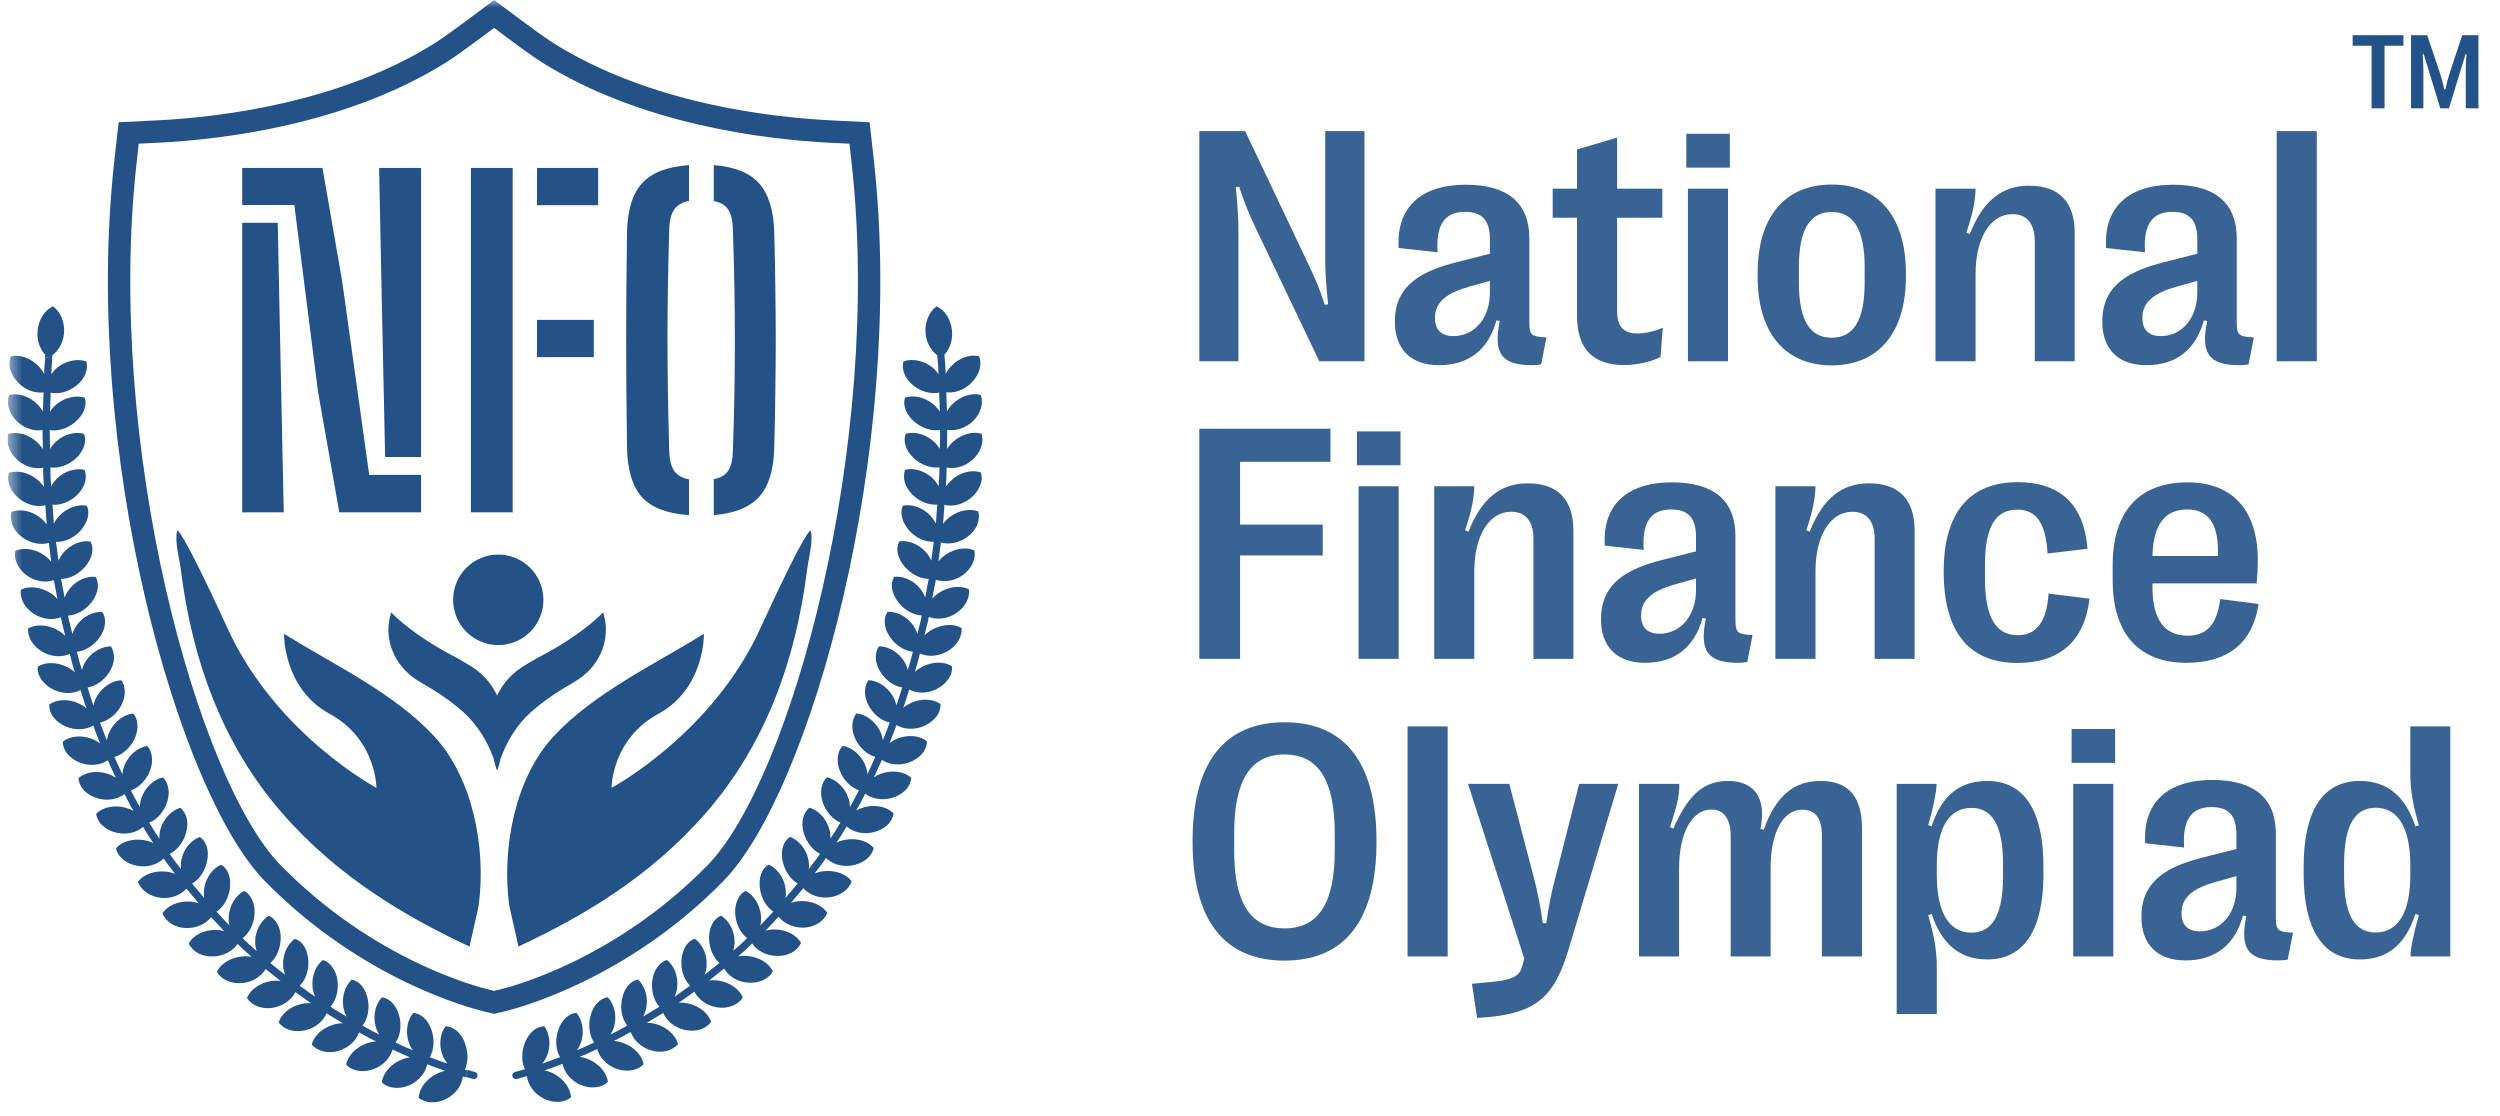 <svg width="168" height="75" viewBox="0 0 168 75" fill="none" xmlns="http://www.w3.org/2000/svg">
<g clip-path="url(#clip0_9155_19)">
<mask id="mask0_9155_19" style="mask-type:luminance" maskUnits="userSpaceOnUse" x="0" y="0" width="168" height="75">
<path d="M167.5 0H0.5V75H167.5V0Z" fill="white"/>
</mask>
<g mask="url(#mask0_9155_19)">
<path opacity="0.9" d="M83.222 24.276H80.594V8.812H83.675L87.983 17.881C88.413 18.786 88.701 19.471 89.021 20.476L89.253 20.454C89.12 19.25 89.054 18.344 89.054 17.35V8.812H91.694V24.276H88.656L84.382 15.329C83.929 14.379 83.62 13.595 83.266 12.546L83.046 12.579C83.178 13.827 83.222 14.7 83.222 15.738V24.276ZM96.686 24.541C94.808 24.541 93.737 23.458 93.737 21.625V21.581C93.737 19.084 95.67 18.179 97.901 17.616L100.121 17.052V16.08C100.121 14.81 99.602 14.236 98.442 14.236C97.095 14.236 96.476 15.097 96.609 16.953L93.991 16.666C93.826 13.993 95.427 12.413 98.498 12.413C101.325 12.413 102.772 13.639 102.772 16.036V21.669C102.772 22.509 102.904 22.63 103.921 22.674L103.567 24.486C103.413 24.519 103.158 24.541 102.949 24.541C100.839 24.541 100.353 23.69 100.784 21.57L100.563 21.526C100.022 23.491 98.719 24.541 96.686 24.541ZM97.669 22.586C99.083 22.586 100.121 21.382 100.121 19.659V18.875L98.741 19.261C97.371 19.648 96.432 20.211 96.432 21.338V21.382C96.432 22.166 96.863 22.586 97.669 22.586ZM109.156 24.53C107.057 24.53 105.975 23.469 105.975 21.194V14.633H104.34V12.678H105.975V10.05L108.67 9.243V12.678H111.707V14.633H108.67V20.874C108.67 21.978 109.123 22.409 110.04 22.409C110.537 22.409 111.155 22.277 111.741 22.023L111.586 23.989C110.978 24.309 110.04 24.53 109.156 24.53ZM116.247 11.265H113.32V8.989H116.247V11.265ZM116.125 24.276H113.43V12.678H116.125V24.276ZM123.095 24.552C119.892 24.552 118.114 22.299 118.114 18.599V18.355C118.114 14.633 119.892 12.402 123.095 12.402C126.298 12.402 128.076 14.633 128.076 18.355V18.599C128.076 22.299 126.287 24.552 123.095 24.552ZM123.095 22.696C124.575 22.696 125.304 21.503 125.304 18.996V17.958C125.304 15.451 124.575 14.247 123.095 14.247C121.604 14.247 120.886 15.451 120.886 17.958V18.996C120.886 21.503 121.604 22.696 123.095 22.696ZM132.759 24.276H130.064V12.678H132.759C132.737 13.507 132.594 14.28 132.141 15.638L132.373 15.727C133.256 13.463 134.56 12.479 136.349 12.479C138.381 12.479 139.42 13.573 139.42 15.66V24.276H136.736V16.213C136.736 15.031 136.205 14.39 135.234 14.39C133.753 14.39 132.759 16.003 132.759 18.4V24.276ZM144.224 24.541C142.347 24.541 141.275 23.458 141.275 21.625V21.581C141.275 19.084 143.208 18.179 145.439 17.616L147.659 17.052V16.08C147.659 14.81 147.14 14.236 145.98 14.236C144.633 14.236 144.014 15.097 144.147 16.953L141.529 16.666C141.364 13.993 142.965 12.413 146.036 12.413C148.863 12.413 150.31 13.639 150.31 16.036V21.669C150.31 22.509 150.443 22.63 151.459 22.674L151.105 24.486C150.951 24.519 150.697 24.541 150.487 24.541C148.377 24.541 147.891 23.69 148.322 21.57L148.101 21.526C147.56 23.491 146.257 24.541 144.224 24.541ZM145.207 22.586C146.621 22.586 147.659 21.382 147.659 19.659V18.875L146.279 19.261C144.909 19.648 143.97 20.211 143.97 21.338V21.382C143.97 22.166 144.401 22.586 145.207 22.586ZM155.689 24.276H152.994V8.812H155.689V24.276ZM83.333 44.276H80.594V28.812H89.407V31.033H83.333V35.252H88.888V37.328H83.333V44.276ZM94.113 31.265H91.186V28.989H94.113V31.265ZM93.991 44.276H91.296V32.678H93.991V44.276ZM99.072 44.276H96.377V32.678H99.072C99.05 33.507 98.906 34.28 98.453 35.638L98.685 35.727C99.569 33.462 100.872 32.48 102.661 32.48C104.694 32.48 105.732 33.573 105.732 35.66V44.276H103.048V36.213C103.048 35.031 102.518 34.39 101.546 34.39C100.066 34.39 99.072 36.003 99.072 38.4V44.276ZM110.537 44.541C108.659 44.541 107.588 43.458 107.588 41.625V41.581C107.588 39.084 109.52 38.179 111.752 37.615L113.972 37.052V36.08C113.972 34.81 113.453 34.236 112.293 34.236C110.945 34.236 110.327 35.097 110.459 36.953L107.842 36.666C107.676 33.993 109.277 32.413 112.348 32.413C115.176 32.413 116.622 33.639 116.622 36.036V41.669C116.622 42.508 116.755 42.63 117.771 42.674L117.418 44.486C117.263 44.519 117.009 44.541 116.799 44.541C114.69 44.541 114.204 43.69 114.634 41.57L114.413 41.525C113.872 43.491 112.569 44.541 110.537 44.541ZM111.52 42.586C112.933 42.586 113.972 41.382 113.972 39.659V38.875L112.591 39.261C111.221 39.648 110.283 40.211 110.283 41.338V41.382C110.283 42.166 110.713 42.586 111.52 42.586ZM122.001 44.276H119.306V32.678H122.001C121.979 33.507 121.836 34.28 121.383 35.638L121.615 35.727C122.498 33.462 123.802 32.48 125.591 32.48C127.623 32.48 128.662 33.573 128.662 35.66V44.276H125.978V36.213C125.978 35.031 125.448 34.39 124.476 34.39C122.996 34.39 122.001 36.003 122.001 38.4V44.276ZM135.565 44.552C132.307 44.552 130.617 42.453 130.617 38.433V38.389C130.617 34.456 132.351 32.402 135.576 32.402C138.492 32.402 140.049 33.949 140.281 36.876L137.597 37.196C137.476 35.175 136.857 34.247 135.565 34.247C134.085 34.247 133.389 35.44 133.389 37.947V38.875C133.389 41.459 134.107 42.685 135.598 42.685C136.868 42.685 137.542 41.757 137.663 39.891L140.414 40.233C140.093 43.05 138.437 44.552 135.565 44.552ZM149.195 40.255L151.779 40.587C151.381 43.227 149.703 44.541 146.919 44.541C143.727 44.541 141.971 42.575 141.971 38.996V37.969C141.971 34.39 143.738 32.413 146.997 32.413C150.034 32.413 151.724 34.291 151.724 37.638C151.724 38.157 151.702 38.643 151.647 39.206H144.644V39.427C144.644 41.647 145.461 42.718 147.008 42.718C148.256 42.718 148.985 42.011 149.195 40.255ZM146.974 34.236C145.472 34.236 144.699 35.274 144.644 37.361H149.051V37.063C149.051 35.13 148.355 34.236 146.974 34.236ZM86.326 64.552C82.25 64.552 80.141 61.824 80.141 56.566V56.522C80.141 51.276 82.25 48.536 86.326 48.536C90.391 48.536 92.5 51.276 92.5 56.522V56.566C92.5 61.824 90.391 64.552 86.326 64.552ZM86.326 62.387C88.601 62.387 89.695 60.686 89.695 57.163V56.025C89.695 52.435 88.601 50.701 86.315 50.701C84.04 50.701 82.935 52.435 82.935 56.025V57.163C82.935 60.686 84.04 62.387 86.326 62.387ZM97.283 64.276H94.588V48.812H97.283V64.276ZM99.26 68.407L98.917 66.109L100.42 65.966C101.712 65.844 102.142 65.513 102.286 64.96L102.429 64.408L98.652 52.678H101.424L103.059 58.919C103.324 59.902 103.512 60.874 103.678 62.034H103.91C104.075 60.874 104.263 59.924 104.528 58.941L106.119 52.678H108.747L105.434 63.712C104.418 67.158 103.125 68.186 99.26 68.407ZM112.834 64.276H110.139V52.678H112.845C112.867 53.385 112.735 54.015 112.227 55.583L112.447 55.682C113.486 53.308 114.557 52.48 116.136 52.48C117.915 52.48 118.732 53.672 118.301 55.694L118.522 55.76C119.34 53.44 120.599 52.48 122.333 52.48C124.222 52.48 125.127 53.529 125.127 55.682V64.276H122.432V56.135C122.432 54.987 121.99 54.412 121.107 54.412C119.759 54.412 118.986 56.069 118.986 58.289V64.276H116.302V56.158C116.302 55.031 115.838 54.401 114.999 54.401C113.696 54.401 112.834 55.992 112.834 58.355V64.276ZM133.544 52.48C136.018 52.48 137.321 54.457 137.321 58.234V58.72C137.321 62.497 136.018 64.475 133.544 64.475C131.578 64.475 130.418 63.293 129.81 61.415L129.578 61.503C129.987 62.917 130.153 63.9 130.153 64.994V68.141H127.458V52.678H130.142C130.12 53.253 129.943 54.181 129.578 55.451L129.81 55.528C130.429 53.584 131.589 52.48 133.544 52.48ZM132.483 54.291C130.97 54.291 130.153 55.638 130.153 58.157V58.786C130.153 61.316 130.97 62.674 132.483 62.674C133.897 62.674 134.604 61.448 134.604 58.897V58.046C134.604 55.506 133.897 54.291 132.483 54.291ZM142.137 51.264H139.21V48.989H142.137V51.264ZM142.015 64.276H139.32V52.678H142.015V64.276ZM146.853 64.541C144.975 64.541 143.904 63.458 143.904 61.625V61.581C143.904 59.084 145.837 58.179 148.068 57.615L150.288 57.052V56.08C150.288 54.81 149.769 54.236 148.609 54.236C147.262 54.236 146.643 55.097 146.776 56.953L144.158 56.666C143.992 53.993 145.594 52.413 148.664 52.413C151.492 52.413 152.939 53.639 152.939 56.036V61.669C152.939 62.508 153.071 62.63 154.088 62.674L153.734 64.486C153.579 64.519 153.325 64.541 153.116 64.541C151.006 64.541 150.52 63.69 150.951 61.57L150.73 61.525C150.189 63.491 148.885 64.541 146.853 64.541ZM147.836 62.586C149.25 62.586 150.288 61.382 150.288 59.659V58.875L148.907 59.261C147.538 59.648 146.599 60.211 146.599 61.338V61.382C146.599 62.166 147.03 62.586 147.836 62.586ZM158.583 64.475C156.109 64.475 154.805 62.497 154.805 58.72V58.234C154.805 54.457 156.109 52.48 158.583 52.48C160.549 52.48 161.698 53.661 162.316 55.539L162.548 55.451C162.128 54.037 161.974 53.054 161.974 51.96V48.812H164.658V64.276H161.985C161.996 63.701 162.184 62.773 162.548 61.503L162.316 61.415C161.687 63.37 160.538 64.475 158.583 64.475ZM159.643 62.663C161.156 62.663 161.974 61.316 161.974 58.797V58.168C161.974 55.638 161.156 54.28 159.643 54.28C158.218 54.28 157.523 55.506 157.523 58.057V58.908C157.523 61.448 158.218 62.663 159.643 62.663Z" fill="#235288"/>
<path d="M31.91 72.035L31.429 71.902L31.297 72.369L31.79 72.504C31.925 72.537 32.057 72.459 32.087 72.33C32.117 72.2 32.039 72.068 31.91 72.035Z" fill="#235288"/>
<path d="M31.231 70.046C30.951 69.362 30.444 68.965 29.93 68.974C29.582 69.449 29.465 70.226 29.744 70.925C29.828 71.138 29.942 71.319 30.072 71.479C30.072 71.479 29.82 71.388 29.564 71.298C29.309 71.211 29.06 71.111 29.06 71.111L28.88 71.042C29.162 70.563 29.216 69.874 29.006 69.242C28.775 68.525 28.285 68.104 27.772 68.067C27.387 68.522 27.225 69.278 27.454 70.006C27.523 70.223 27.625 70.413 27.745 70.578C27.745 70.578 27.496 70.473 27.249 70.368C27.003 70.253 26.76 70.142 26.76 70.142L26.586 70.061C26.901 69.6 27 68.922 26.829 68.272C26.646 67.538 26.178 67.092 25.67 67.02C25.259 67.447 25.046 68.197 25.229 68.935C25.286 69.154 25.373 69.35 25.484 69.522C25.484 69.522 25.244 69.401 25.004 69.278C24.767 69.148 24.529 69.019 24.529 69.019L24.361 68.925C24.703 68.489 24.848 67.812 24.718 67.155C24.571 66.427 24.154 65.918 23.638 65.834C23.196 66.24 22.944 66.966 23.079 67.709C23.121 67.935 23.196 68.137 23.292 68.317L22.368 67.76L22.206 67.655C22.575 67.243 22.764 66.574 22.68 65.906C22.632 65.535 22.509 65.222 22.332 64.988C22.157 64.75 21.938 64.578 21.686 64.518C21.224 64.891 20.921 65.602 21.005 66.36C21.029 66.592 21.092 66.797 21.182 66.978C21.182 66.978 20.953 66.833 20.737 66.671C20.518 66.514 20.299 66.354 20.299 66.354L20.143 66.243C20.536 65.855 20.767 65.201 20.719 64.536C20.668 63.792 20.32 63.235 19.819 63.088C19.329 63.434 18.984 64.121 19.026 64.876C19.038 65.105 19.086 65.316 19.161 65.508L18.317 64.837L18.167 64.717C18.585 64.352 18.855 63.72 18.864 63.04C18.873 62.284 18.528 61.739 18.059 61.537C17.558 61.841 17.152 62.522 17.146 63.275C17.146 63.5 17.183 63.714 17.246 63.907C17.246 63.907 17.041 63.729 16.84 63.551C16.738 63.464 16.639 63.371 16.567 63.299C16.495 63.229 16.447 63.181 16.447 63.181L16.309 63.046C16.75 62.712 17.065 62.094 17.108 61.423C17.131 61.053 17.068 60.721 16.939 60.459C16.822 60.188 16.636 59.984 16.402 59.872C15.873 60.149 15.438 60.785 15.375 61.546C15.357 61.775 15.369 61.998 15.423 62.191C15.423 62.191 15.375 62.142 15.303 62.073C15.234 61.998 15.141 61.902 15.051 61.802C14.868 61.603 14.682 61.408 14.682 61.408L14.55 61.266C15.012 60.962 15.366 60.369 15.447 59.707C15.546 58.969 15.312 58.352 14.853 58.108C14.306 58.349 13.832 58.954 13.724 59.704C13.691 59.93 13.697 60.146 13.73 60.348L13.033 59.523L12.91 59.376C13.394 59.102 13.775 58.539 13.919 57.873C14.072 57.136 13.862 56.522 13.421 56.245C12.865 56.446 12.34 57.03 12.193 57.762C12.148 57.985 12.142 58.198 12.163 58.403C12.163 58.403 12.001 58.189 11.835 57.973C11.754 57.864 11.673 57.759 11.61 57.678C11.55 57.596 11.514 57.539 11.514 57.539L11.406 57.38C11.904 57.139 12.334 56.594 12.511 55.943C12.61 55.582 12.613 55.245 12.541 54.959C12.505 54.817 12.448 54.688 12.373 54.577C12.304 54.459 12.22 54.36 12.118 54.282C11.55 54.447 10.992 54.995 10.781 55.724C10.722 55.943 10.703 56.154 10.716 56.359C10.716 56.359 10.565 56.136 10.412 55.91C10.268 55.681 10.133 55.45 10.133 55.45L10.034 55.284C10.547 55.076 11.01 54.562 11.223 53.923C11.34 53.571 11.367 53.234 11.307 52.948C11.247 52.662 11.136 52.406 10.935 52.24C10.355 52.37 9.773 52.879 9.512 53.601C9.427 53.821 9.403 54.029 9.4 54.233C9.4 54.233 9.364 54.176 9.313 54.089C9.259 54.002 9.193 53.887 9.133 53.764C9.007 53.523 8.884 53.285 8.884 53.285L8.794 53.113C9.319 52.936 9.812 52.451 10.064 51.831C10.202 51.485 10.247 51.153 10.205 50.861C10.175 50.566 10.067 50.307 9.881 50.127C9.295 50.223 8.683 50.693 8.38 51.397C8.287 51.611 8.236 51.825 8.226 52.023C8.226 52.023 8.097 51.786 7.992 51.536C7.881 51.289 7.77 51.042 7.77 51.042L7.692 50.867C8.226 50.723 8.746 50.268 9.034 49.663C9.193 49.326 9.256 48.995 9.232 48.703C9.22 48.405 9.127 48.14 8.95 47.947C8.359 48.007 7.722 48.444 7.377 49.127C7.272 49.335 7.206 49.546 7.188 49.744C7.188 49.744 7.161 49.684 7.119 49.591C7.077 49.498 7.032 49.371 6.984 49.245C6.887 48.992 6.791 48.739 6.791 48.739L6.722 48.558C7.263 48.444 7.809 48.022 8.133 47.432C8.311 47.104 8.392 46.779 8.386 46.484C8.377 46.189 8.311 45.915 8.142 45.713C7.551 45.74 6.887 46.141 6.503 46.806C6.383 47.008 6.32 47.209 6.284 47.408C6.284 47.408 6.26 47.345 6.224 47.252C6.185 47.158 6.143 47.029 6.104 46.899C6.023 46.64 5.942 46.384 5.942 46.384L5.885 46.201C6.431 46.12 7.002 45.725 7.356 45.153C7.551 44.837 7.653 44.512 7.662 44.217C7.668 44.069 7.647 43.928 7.611 43.798C7.578 43.666 7.527 43.545 7.449 43.437C6.857 43.431 6.17 43.798 5.756 44.44C5.635 44.632 5.557 44.831 5.512 45.027C5.512 45.027 5.431 44.768 5.35 44.512L5.215 43.988L5.167 43.801C5.717 43.747 6.308 43.386 6.695 42.832C7.125 42.215 7.17 41.555 6.869 41.122C6.281 41.086 5.569 41.417 5.146 42.031C5.017 42.218 4.927 42.413 4.867 42.606C4.867 42.606 4.801 42.344 4.735 42.082C4.702 41.95 4.669 41.82 4.645 41.721C4.621 41.621 4.609 41.555 4.609 41.555L4.573 41.366C5.125 41.342 5.735 41.01 6.152 40.471C6.614 39.875 6.701 39.213 6.422 38.764C5.828 38.701 5.116 38.996 4.654 39.592C4.513 39.773 4.413 39.963 4.341 40.155L4.14 39.093L4.104 38.903C4.666 38.903 5.263 38.608 5.717 38.087C6.212 37.512 6.335 36.85 6.083 36.386C5.491 36.293 4.768 36.557 4.272 37.133C4.122 37.307 4.011 37.494 3.93 37.681L3.789 36.606L3.765 36.413C4.32 36.44 4.951 36.166 5.401 35.672C5.527 35.534 5.626 35.392 5.705 35.245C5.792 35.097 5.852 34.95 5.891 34.802C5.969 34.507 5.951 34.224 5.84 33.986C5.257 33.869 4.519 34.104 3.993 34.655C3.834 34.823 3.711 35.004 3.621 35.188L3.543 34.107L3.528 33.914C4.08 33.965 4.726 33.718 5.203 33.243C5.467 32.978 5.638 32.683 5.717 32.394C5.756 32.249 5.771 32.105 5.762 31.969C5.762 31.831 5.735 31.698 5.686 31.575C5.113 31.433 4.356 31.638 3.813 32.168C3.654 32.328 3.531 32.505 3.441 32.686C3.441 32.686 3.42 32.415 3.402 32.147C3.39 31.876 3.387 31.605 3.387 31.605V31.412C3.93 31.485 4.588 31.268 5.092 30.807C5.647 30.298 5.846 29.651 5.644 29.154C5.068 28.989 4.32 29.166 3.762 29.675C3.594 29.829 3.462 30 3.36 30.178L3.342 29.094V28.901C3.888 28.995 4.537 28.802 5.053 28.359C5.635 27.869 5.867 27.227 5.696 26.725C5.128 26.541 4.371 26.692 3.786 27.179C3.609 27.327 3.468 27.495 3.36 27.667L3.399 26.583L3.405 26.39C3.948 26.502 4.615 26.333 5.14 25.909C5.726 25.439 5.939 24.804 5.807 24.292C5.248 24.087 4.483 24.214 3.876 24.68C3.699 24.822 3.561 24.984 3.45 25.153C3.45 25.153 3.462 24.882 3.471 24.611C3.495 24.34 3.519 24.072 3.519 24.072L3.038 24.039C3.038 24.039 3.014 24.31 2.99 24.581C2.978 24.855 2.969 25.126 2.969 25.126C2.87 24.942 2.744 24.765 2.579 24.599C2.06 24.054 1.327 23.807 0.739 23.943C0.489 24.457 0.688 25.18 1.231 25.728C1.723 26.225 2.378 26.442 2.927 26.369L2.921 26.565L2.882 27.655C2.783 27.477 2.657 27.303 2.489 27.143C1.943 26.613 1.198 26.39 0.619 26.55C0.408 27.077 0.592 27.79 1.138 28.317C1.642 28.796 2.318 28.992 2.858 28.898V29.094L2.882 30.187C2.774 30.012 2.636 29.844 2.462 29.687C1.889 29.178 1.132 28.983 0.561 29.16C0.381 29.696 0.601 30.404 1.174 30.913C1.693 31.373 2.357 31.542 2.9 31.43V31.626C2.9 31.626 2.903 31.9 2.918 32.171C2.939 32.442 2.957 32.716 2.957 32.716C2.84 32.544 2.693 32.382 2.51 32.234C1.922 31.746 1.177 31.578 0.604 31.78C0.558 31.915 0.537 32.063 0.543 32.21C0.555 32.361 0.592 32.514 0.652 32.665C0.772 32.969 0.988 33.264 1.288 33.508C1.831 33.947 2.507 34.089 3.044 33.956L3.059 34.152L3.138 35.242C3.02 35.076 2.873 34.917 2.693 34.778C2.093 34.315 1.327 34.176 0.769 34.402C0.694 34.679 0.721 34.989 0.841 35.29C0.901 35.441 0.985 35.588 1.093 35.727C1.207 35.865 1.345 35.995 1.501 36.109C2.072 36.527 2.753 36.639 3.282 36.482L3.306 36.675L3.447 37.759C3.321 37.599 3.165 37.446 2.975 37.313C2.348 36.877 1.576 36.771 1.03 37.018C0.91 37.578 1.21 38.259 1.837 38.695C2.396 39.09 3.107 39.168 3.621 38.99L3.657 39.183L3.861 40.258C3.726 40.104 3.561 39.96 3.363 39.836C2.711 39.43 1.931 39.361 1.399 39.632C1.312 40.194 1.648 40.863 2.303 41.269C2.891 41.637 3.576 41.685 4.092 41.48L4.128 41.673C4.128 41.673 4.137 41.742 4.164 41.838C4.188 41.938 4.221 42.07 4.254 42.203C4.32 42.468 4.386 42.733 4.386 42.733C4.242 42.585 4.068 42.45 3.864 42.338C3.183 41.968 2.417 41.929 1.892 42.23C1.831 42.799 2.213 43.449 2.888 43.822C3.501 44.16 4.185 44.175 4.69 43.943L4.738 44.132L4.873 44.662L5.038 45.183C4.885 45.045 4.705 44.918 4.492 44.816C3.813 44.476 3.044 44.476 2.534 44.804C2.522 44.948 2.534 45.096 2.573 45.243C2.615 45.388 2.69 45.532 2.783 45.668C2.972 45.939 3.252 46.18 3.6 46.348C4.23 46.652 4.918 46.631 5.41 46.372L5.47 46.559C5.47 46.559 5.551 46.821 5.635 47.08C5.674 47.212 5.72 47.339 5.759 47.435C5.795 47.532 5.819 47.595 5.819 47.595C5.656 47.465 5.467 47.351 5.26 47.255C4.57 46.947 3.795 46.993 3.306 47.345C3.303 47.634 3.387 47.938 3.594 48.197C3.798 48.459 4.092 48.685 4.453 48.832C5.101 49.1 5.789 49.04 6.263 48.754L6.332 48.938C6.332 48.938 6.428 49.193 6.527 49.449C6.578 49.576 6.623 49.705 6.662 49.799C6.704 49.892 6.731 49.955 6.731 49.955C6.56 49.835 6.374 49.726 6.161 49.645C5.452 49.377 4.681 49.464 4.212 49.847C4.221 50.136 4.335 50.434 4.546 50.687C4.765 50.937 5.071 51.144 5.44 51.274C6.104 51.506 6.785 51.403 7.245 51.09L7.326 51.268C7.326 51.268 7.437 51.518 7.551 51.768C7.659 52.02 7.788 52.261 7.788 52.261C7.608 52.153 7.416 52.057 7.2 51.987C6.476 51.762 5.711 51.894 5.266 52.3C5.293 52.59 5.425 52.879 5.647 53.119C5.882 53.357 6.2 53.547 6.575 53.652C7.254 53.845 7.926 53.703 8.365 53.363L8.455 53.535C8.455 53.535 8.581 53.776 8.707 54.02C8.767 54.143 8.836 54.26 8.89 54.348C8.944 54.435 8.977 54.495 8.977 54.495C8.797 54.396 8.587 54.318 8.368 54.26C7.635 54.08 6.878 54.257 6.458 54.691C6.506 54.977 6.644 55.263 6.896 55.486C7.143 55.709 7.473 55.88 7.851 55.965C8.539 56.115 9.199 55.934 9.617 55.567L9.716 55.736C9.716 55.736 9.854 55.974 9.998 56.202C10.151 56.428 10.304 56.654 10.304 56.654C10.118 56.564 9.908 56.497 9.677 56.458C8.926 56.329 8.19 56.546 7.794 57.009C7.824 57.151 7.881 57.292 7.962 57.422C8.049 57.548 8.16 57.666 8.29 57.771C8.548 57.979 8.887 58.132 9.268 58.192C9.962 58.304 10.607 58.078 11.001 57.687L11.109 57.849C11.109 57.849 11.145 57.906 11.208 57.991C11.271 58.072 11.352 58.18 11.436 58.292C11.601 58.508 11.766 58.728 11.766 58.728C11.577 58.65 11.364 58.593 11.133 58.572C10.361 58.499 9.641 58.761 9.277 59.249C9.448 59.803 10.061 60.261 10.826 60.336C11.517 60.408 12.163 60.131 12.526 59.716L12.652 59.866L13.357 60.703C13.165 60.637 12.952 60.592 12.718 60.583C11.952 60.553 11.238 60.872 10.914 61.378C11.124 61.917 11.745 62.35 12.523 62.368C13.231 62.38 13.85 62.07 14.186 61.631L14.318 61.772C14.318 61.772 14.504 61.971 14.691 62.173C14.784 62.272 14.877 62.371 14.946 62.447C15.018 62.519 15.069 62.567 15.069 62.567C14.865 62.522 14.655 62.486 14.423 62.489C13.664 62.504 12.973 62.868 12.682 63.395C12.799 63.663 13.021 63.892 13.309 64.054C13.607 64.208 13.97 64.289 14.36 64.271C15.063 64.241 15.657 63.892 15.964 63.431L16.105 63.566C16.105 63.566 16.153 63.615 16.228 63.684C16.3 63.756 16.399 63.852 16.504 63.94C16.708 64.121 16.915 64.301 16.915 64.301C16.714 64.262 16.495 64.25 16.261 64.274C15.495 64.349 14.844 64.747 14.579 65.298C14.841 65.825 15.546 66.135 16.309 66.059C17.002 65.99 17.573 65.599 17.849 65.12L18.002 65.24L18.858 65.921C18.657 65.894 18.438 65.894 18.209 65.93C17.453 66.053 16.816 66.508 16.594 67.068C16.906 67.556 17.6 67.857 18.366 67.718C19.062 67.592 19.605 67.164 19.852 66.668L20.011 66.782C20.011 66.782 20.233 66.942 20.455 67.101C20.674 67.264 20.905 67.411 20.905 67.411C20.698 67.402 20.479 67.417 20.257 67.465C19.515 67.628 18.912 68.122 18.726 68.697C18.894 68.935 19.152 69.121 19.47 69.218C19.789 69.311 20.161 69.323 20.536 69.23C21.218 69.067 21.731 68.609 21.944 68.095L22.109 68.2L23.046 68.763C22.842 68.763 22.626 68.79 22.404 68.856C21.668 69.076 21.095 69.609 20.948 70.193C21.32 70.636 22.043 70.843 22.788 70.609C23.46 70.395 23.947 69.904 24.127 69.38L24.298 69.474C24.298 69.474 24.538 69.603 24.779 69.735C25.022 69.859 25.265 69.982 25.265 69.982C25.061 69.997 24.845 70.04 24.625 70.121C23.908 70.383 23.373 70.943 23.262 71.539C23.647 71.981 24.406 72.105 25.124 71.84C25.781 71.587 26.238 71.063 26.382 70.527L26.559 70.609L27.054 70.837C27.306 70.946 27.556 71.051 27.556 71.051C27.352 71.078 27.141 71.135 26.928 71.232C26.232 71.536 25.73 72.135 25.658 72.734C26.073 73.147 26.835 73.234 27.541 72.915C28.183 72.617 28.601 72.066 28.709 71.521L28.892 71.59C28.892 71.59 29.144 71.692 29.402 71.78L29.916 71.963C29.714 72.002 29.507 72.072 29.303 72.18C28.622 72.541 28.168 73.162 28.135 73.77C28.585 74.146 29.354 74.194 30.042 73.818C30.666 73.481 31.038 72.894 31.102 72.343L31.288 72.4L31.42 71.933L31.237 71.879C31.477 71.376 31.477 70.693 31.228 70.073L31.231 70.046Z" fill="#235288"/>
<path d="M3.522 23.871C3.939 23.551 4.248 23.031 4.302 22.398C4.368 21.64 4.059 20.953 3.564 20.586C3.014 20.833 2.591 21.459 2.525 22.236C2.468 22.883 2.681 23.461 3.038 23.834L3.02 24.03L3.501 24.063L3.519 23.868L3.522 23.871Z" fill="#235288"/>
<path d="M64.005 32.222C63.822 32.37 63.675 32.535 63.558 32.704C63.558 32.704 63.579 32.433 63.597 32.159C63.609 31.885 63.612 31.614 63.612 31.614V31.418C64.159 31.53 64.825 31.361 65.344 30.901C65.918 30.392 66.14 29.684 65.957 29.148C65.386 28.971 64.633 29.166 64.056 29.675C63.882 29.829 63.744 30 63.636 30.175L63.654 29.082V28.886C64.198 28.98 64.873 28.784 65.38 28.305C65.927 27.775 66.11 27.065 65.9 26.538C65.32 26.381 64.576 26.604 64.029 27.131C63.864 27.291 63.735 27.465 63.636 27.646L63.597 26.556L63.591 26.36C64.141 26.433 64.795 26.216 65.287 25.719C65.831 25.171 66.029 24.452 65.78 23.934C65.191 23.795 64.459 24.042 63.939 24.59C63.774 24.756 63.645 24.936 63.549 25.117C63.549 25.117 63.537 24.843 63.528 24.572C63.504 24.301 63.48 24.03 63.48 24.03L63.462 23.834C63.819 23.458 64.032 22.883 63.975 22.236C63.906 21.459 63.486 20.833 62.937 20.586C62.441 20.953 62.132 21.64 62.198 22.398C62.252 23.031 62.561 23.551 62.979 23.871L62.997 24.066C62.997 24.066 63.021 24.337 63.045 24.605L63.066 25.147C62.955 24.979 62.816 24.816 62.639 24.674C62.03 24.205 61.264 24.081 60.709 24.286C60.577 24.798 60.787 25.433 61.375 25.903C61.901 26.327 62.57 26.496 63.111 26.384L63.117 26.577L63.156 27.661C63.045 27.486 62.904 27.321 62.729 27.173C62.147 26.683 61.387 26.532 60.82 26.719C60.646 27.224 60.877 27.866 61.462 28.354C61.979 28.793 62.627 28.989 63.177 28.895V29.088L63.153 30.172C63.051 29.994 62.922 29.823 62.75 29.669C62.195 29.16 61.444 28.983 60.868 29.148C60.667 29.645 60.865 30.292 61.42 30.801C61.925 31.262 62.582 31.479 63.129 31.406V31.599C63.129 31.599 63.126 31.87 63.111 32.141C63.09 32.412 63.072 32.68 63.072 32.68C62.979 32.499 62.858 32.325 62.699 32.162C62.156 31.632 61.399 31.424 60.826 31.569C60.775 31.692 60.751 31.825 60.751 31.963C60.742 32.102 60.757 32.243 60.796 32.388C60.874 32.677 61.045 32.972 61.309 33.237C61.787 33.715 62.432 33.959 62.985 33.908L62.97 34.101L62.892 35.182C62.801 34.998 62.678 34.814 62.519 34.649C61.994 34.095 61.255 33.86 60.673 33.98C60.559 34.218 60.544 34.504 60.622 34.796C60.661 34.944 60.724 35.091 60.808 35.239C60.886 35.386 60.988 35.528 61.111 35.666C61.562 36.163 62.192 36.434 62.747 36.407L62.723 36.6L62.582 37.675C62.501 37.485 62.39 37.298 62.24 37.127C61.745 36.552 61.021 36.287 60.43 36.38C60.177 36.847 60.3 37.506 60.796 38.081C61.252 38.602 61.847 38.897 62.408 38.897L62.372 39.087L62.171 40.149C62.102 39.957 62 39.767 61.859 39.586C61.396 38.99 60.688 38.695 60.09 38.758C59.811 39.21 59.895 39.872 60.361 40.465C60.778 41.001 61.39 41.333 61.94 41.36L61.904 41.549C61.904 41.549 61.895 41.616 61.868 41.715C61.844 41.814 61.811 41.944 61.778 42.076L61.646 42.6C61.586 42.404 61.498 42.212 61.366 42.025C60.943 41.411 60.231 41.077 59.643 41.116C59.343 41.552 59.385 42.212 59.817 42.826C60.204 43.38 60.796 43.744 61.345 43.795L61.297 43.982L61.162 44.506C61.081 44.765 61 45.021 61 45.021C60.952 44.825 60.874 44.626 60.757 44.434C60.346 43.792 59.655 43.425 59.063 43.431C58.989 43.536 58.934 43.66 58.901 43.792C58.865 43.925 58.844 44.063 58.85 44.211C58.859 44.506 58.962 44.831 59.157 45.147C59.511 45.719 60.081 46.114 60.628 46.195L60.571 46.379C60.571 46.379 60.49 46.637 60.409 46.893C60.37 47.023 60.328 47.152 60.288 47.246C60.252 47.339 60.228 47.402 60.228 47.402C60.192 47.203 60.129 47.002 60.009 46.8C59.625 46.135 58.965 45.734 58.37 45.707C58.202 45.909 58.136 46.183 58.127 46.478C58.121 46.773 58.202 47.101 58.379 47.426C58.7 48.016 59.247 48.441 59.79 48.552L59.721 48.733C59.721 48.733 59.625 48.986 59.529 49.239C59.481 49.365 59.436 49.492 59.394 49.585C59.352 49.678 59.325 49.739 59.325 49.739C59.304 49.54 59.241 49.329 59.136 49.121C58.79 48.438 58.154 48.001 57.562 47.941C57.385 48.134 57.295 48.396 57.28 48.697C57.256 48.989 57.319 49.32 57.478 49.657C57.767 50.262 58.286 50.72 58.82 50.861L58.742 51.036C58.742 51.036 58.631 51.283 58.52 51.53C58.415 51.78 58.286 52.018 58.286 52.018C58.277 51.819 58.226 51.605 58.133 51.391C57.83 50.687 57.217 50.217 56.632 50.121C56.446 50.301 56.337 50.56 56.307 50.855C56.265 51.148 56.307 51.479 56.449 51.825C56.701 52.448 57.193 52.933 57.718 53.107L57.628 53.279C57.628 53.279 57.502 53.52 57.379 53.758C57.319 53.878 57.25 53.996 57.199 54.083C57.148 54.17 57.112 54.227 57.112 54.227C57.112 54.026 57.085 53.818 57.001 53.595C56.74 52.876 56.154 52.367 55.578 52.234C55.377 52.4 55.266 52.659 55.206 52.942C55.148 53.231 55.172 53.565 55.29 53.917C55.503 54.556 55.968 55.07 56.478 55.278L56.379 55.444C56.379 55.444 56.244 55.679 56.1 55.904C55.95 56.127 55.797 56.353 55.797 56.353C55.809 56.151 55.791 55.938 55.731 55.718C55.521 54.986 54.962 54.438 54.395 54.276C54.293 54.354 54.206 54.453 54.14 54.571C54.068 54.682 54.011 54.812 53.971 54.953C53.9 55.236 53.903 55.576 54.002 55.938C54.179 56.588 54.608 57.133 55.106 57.374L54.998 57.533C54.998 57.533 54.962 57.59 54.902 57.672C54.842 57.753 54.758 57.861 54.677 57.967C54.515 58.181 54.35 58.397 54.35 58.397C54.371 58.196 54.368 57.979 54.32 57.756C54.173 57.024 53.647 56.44 53.092 56.239C52.651 56.516 52.437 57.13 52.593 57.867C52.738 58.536 53.119 59.096 53.602 59.37L53.479 59.517L52.783 60.342C52.816 60.14 52.822 59.924 52.789 59.698C52.681 58.948 52.206 58.343 51.66 58.102C51.2 58.346 50.966 58.963 51.065 59.701C51.149 60.36 51.501 60.953 51.963 61.26L51.831 61.402C51.831 61.402 51.648 61.601 51.462 61.796C51.368 61.896 51.278 61.995 51.209 62.067C51.137 62.136 51.089 62.185 51.089 62.185C51.143 61.992 51.158 61.769 51.137 61.54C51.071 60.782 50.636 60.143 50.111 59.867C49.876 59.978 49.693 60.183 49.573 60.453C49.444 60.715 49.381 61.047 49.405 61.417C49.45 62.085 49.762 62.706 50.204 63.04L50.066 63.175C50.066 63.175 50.017 63.223 49.945 63.293C49.873 63.365 49.777 63.458 49.672 63.545C49.468 63.723 49.267 63.901 49.267 63.901C49.33 63.708 49.366 63.497 49.366 63.269C49.36 62.516 48.955 61.836 48.453 61.531C47.982 61.73 47.64 62.278 47.649 63.034C47.655 63.714 47.925 64.346 48.345 64.711L48.195 64.831L47.351 65.502C47.423 65.31 47.474 65.099 47.486 64.87C47.526 64.115 47.18 63.428 46.694 63.082C46.192 63.229 45.844 63.789 45.793 64.53C45.745 65.195 45.976 65.846 46.37 66.237L46.213 66.349C46.213 66.349 45.994 66.505 45.775 66.665C45.559 66.827 45.331 66.972 45.331 66.972C45.418 66.791 45.484 66.586 45.508 66.355C45.592 65.596 45.289 64.885 44.826 64.512C44.574 64.572 44.358 64.744 44.181 64.982C44.004 65.216 43.881 65.53 43.833 65.9C43.748 66.568 43.938 67.237 44.307 67.649L44.145 67.754L43.22 68.311C43.316 68.131 43.391 67.929 43.433 67.703C43.571 66.96 43.316 66.234 42.875 65.828C42.358 65.909 41.938 66.421 41.794 67.149C41.662 67.806 41.809 68.483 42.151 68.92L41.983 69.013C41.983 69.013 41.746 69.142 41.509 69.272C41.269 69.392 41.028 69.516 41.028 69.516C41.136 69.344 41.227 69.148 41.284 68.929C41.464 68.191 41.254 67.441 40.842 67.014C40.335 67.089 39.867 67.532 39.683 68.266C39.512 68.917 39.614 69.594 39.926 70.055L39.752 70.136C39.752 70.136 39.506 70.25 39.263 70.362L38.768 70.573C38.888 70.407 38.99 70.22 39.059 70.004C39.284 69.275 39.122 68.519 38.741 68.065C38.227 68.101 37.738 68.522 37.507 69.239C37.293 69.871 37.35 70.561 37.633 71.039L37.453 71.108C37.453 71.108 37.203 71.211 36.948 71.295C36.696 71.385 36.441 71.476 36.441 71.476C36.57 71.319 36.684 71.135 36.768 70.922C37.047 70.223 36.93 69.447 36.582 68.971C36.069 68.962 35.564 69.359 35.282 70.043C35.033 70.66 35.03 71.346 35.273 71.849L35.09 71.903L34.609 72.036C34.48 72.069 34.402 72.198 34.432 72.331C34.462 72.46 34.597 72.538 34.729 72.505L35.222 72.37L35.408 72.313C35.471 72.864 35.846 73.451 36.468 73.788C37.155 74.164 37.927 74.116 38.374 73.74C38.341 73.132 37.888 72.514 37.206 72.15C36.999 72.042 36.795 71.972 36.594 71.933C36.594 71.933 36.852 71.843 37.107 71.75C37.365 71.662 37.621 71.56 37.621 71.56L37.804 71.491C37.912 72.036 38.329 72.587 38.972 72.885C39.674 73.201 40.437 73.114 40.854 72.704C40.782 72.105 40.281 71.506 39.584 71.202C39.371 71.108 39.158 71.048 38.957 71.021C38.957 71.021 39.209 70.913 39.458 70.807C39.707 70.693 39.953 70.579 39.953 70.579L40.131 70.497C40.275 71.03 40.731 71.557 41.389 71.81C42.109 72.075 42.866 71.951 43.25 71.509C43.136 70.913 42.605 70.353 41.887 70.091C41.668 70.01 41.455 69.967 41.248 69.952C41.248 69.952 41.491 69.829 41.734 69.705C41.974 69.576 42.214 69.444 42.214 69.444L42.385 69.35C42.566 69.877 43.049 70.365 43.724 70.579C44.469 70.816 45.196 70.606 45.565 70.163C45.418 69.582 44.844 69.046 44.109 68.826C43.887 68.76 43.67 68.733 43.466 68.733L44.403 68.17L44.568 68.065C44.781 68.579 45.295 69.034 45.976 69.2C46.355 69.29 46.724 69.278 47.042 69.188C47.36 69.091 47.619 68.905 47.787 68.667C47.6 68.092 46.997 67.601 46.255 67.435C46.033 67.387 45.814 67.372 45.607 67.381C45.607 67.381 45.838 67.237 46.057 67.071C46.279 66.912 46.502 66.752 46.502 66.752L46.661 66.638C46.907 67.134 47.45 67.562 48.147 67.688C48.913 67.824 49.609 67.526 49.918 67.038C49.699 66.478 49.06 66.023 48.303 65.9C48.075 65.864 47.856 65.864 47.655 65.891L48.51 65.21L48.663 65.09C48.94 65.572 49.51 65.963 50.204 66.029C50.969 66.105 51.672 65.794 51.933 65.268C51.669 64.717 51.017 64.319 50.252 64.244C50.017 64.22 49.798 64.232 49.597 64.271C49.597 64.271 49.801 64.091 50.008 63.91C50.114 63.822 50.21 63.726 50.285 63.654C50.36 63.582 50.408 63.536 50.408 63.536L50.549 63.401C50.858 63.865 51.45 64.211 52.152 64.241C52.542 64.259 52.906 64.175 53.203 64.024C53.491 63.862 53.71 63.63 53.83 63.365C53.536 62.838 52.846 62.474 52.086 62.459C51.855 62.453 51.645 62.489 51.441 62.537C51.441 62.537 51.489 62.489 51.564 62.416C51.633 62.341 51.726 62.242 51.819 62.142C52.005 61.944 52.191 61.742 52.191 61.742L52.323 61.601C52.66 62.04 53.278 62.35 53.987 62.338C54.764 62.32 55.386 61.887 55.596 61.348C55.269 60.845 54.557 60.523 53.791 60.553C53.56 60.562 53.347 60.607 53.152 60.673L53.858 59.836L53.984 59.686C54.347 60.101 54.992 60.378 55.683 60.306C56.449 60.231 57.061 59.773 57.232 59.219C56.869 58.731 56.148 58.469 55.377 58.542C55.145 58.566 54.932 58.62 54.743 58.698C54.743 58.698 54.908 58.481 55.073 58.262C55.154 58.153 55.239 58.045 55.302 57.961C55.362 57.879 55.401 57.819 55.401 57.819L55.509 57.657C55.902 58.051 56.551 58.274 57.241 58.162C57.625 58.102 57.962 57.949 58.22 57.741C58.349 57.636 58.46 57.518 58.547 57.392C58.628 57.262 58.685 57.121 58.715 56.979C58.319 56.519 57.583 56.299 56.833 56.428C56.602 56.464 56.391 56.534 56.205 56.624L56.511 56.172C56.659 55.941 56.794 55.706 56.794 55.706L56.893 55.537C57.31 55.904 57.971 56.088 58.658 55.934C59.036 55.85 59.367 55.679 59.613 55.456C59.865 55.236 60.003 54.947 60.051 54.661C59.631 54.227 58.874 54.05 58.142 54.23C57.923 54.288 57.712 54.366 57.532 54.465C57.532 54.465 57.568 54.408 57.619 54.318C57.673 54.23 57.742 54.113 57.803 53.99C57.929 53.749 58.055 53.505 58.055 53.505L58.145 53.333C58.583 53.673 59.256 53.815 59.934 53.622C60.309 53.517 60.628 53.324 60.862 53.089C61.087 52.849 61.216 52.559 61.243 52.27C60.799 51.864 60.033 51.732 59.31 51.957C59.094 52.027 58.901 52.123 58.721 52.231C58.721 52.231 58.85 51.99 58.959 51.738C59.07 51.488 59.184 51.238 59.184 51.238L59.265 51.06C59.724 51.373 60.403 51.476 61.069 51.244C61.438 51.114 61.745 50.907 61.964 50.657C62.171 50.404 62.285 50.106 62.297 49.817C61.829 49.434 61.057 49.35 60.349 49.615C60.135 49.696 59.949 49.805 59.778 49.925C59.778 49.925 59.805 49.862 59.847 49.769C59.889 49.675 59.934 49.546 59.982 49.419C60.078 49.163 60.177 48.907 60.177 48.907L60.246 48.724C60.721 49.01 61.408 49.07 62.057 48.802C62.417 48.655 62.708 48.426 62.916 48.167C63.123 47.905 63.207 47.601 63.204 47.315C62.714 46.96 61.94 46.917 61.249 47.224C61.045 47.318 60.853 47.435 60.691 47.565C60.691 47.565 60.715 47.502 60.751 47.405C60.79 47.312 60.835 47.179 60.874 47.05C60.955 46.788 61.039 46.529 61.039 46.529L61.099 46.342C61.592 46.601 62.276 46.625 62.91 46.318C63.258 46.15 63.537 45.909 63.726 45.638C63.819 45.502 63.894 45.361 63.936 45.213C63.975 45.066 63.99 44.918 63.975 44.774C63.465 44.446 62.696 44.446 62.018 44.786C61.805 44.888 61.625 45.015 61.471 45.153C61.471 45.153 61.553 44.891 61.637 44.632L61.772 44.102L61.82 43.913C62.324 44.145 63.012 44.13 63.621 43.792C64.297 43.419 64.678 42.769 64.618 42.2C64.093 41.899 63.327 41.938 62.645 42.308C62.441 42.422 62.267 42.558 62.123 42.703L62.255 42.173C62.288 42.04 62.321 41.908 62.345 41.808C62.369 41.709 62.381 41.643 62.381 41.643L62.417 41.45C62.934 41.658 63.615 41.607 64.207 41.239C64.858 40.833 65.197 40.164 65.11 39.601C64.579 39.328 63.801 39.4 63.147 39.806C62.949 39.93 62.786 40.074 62.648 40.228L62.852 39.153L62.889 38.96C63.405 39.141 64.114 39.062 64.672 38.665C65.299 38.229 65.597 37.548 65.48 36.988C64.933 36.741 64.162 36.847 63.534 37.283C63.345 37.416 63.189 37.566 63.063 37.729L63.204 36.645L63.228 36.452C63.759 36.609 64.441 36.497 65.008 36.079C65.164 35.965 65.302 35.835 65.416 35.697C65.522 35.558 65.606 35.411 65.669 35.26C65.789 34.959 65.816 34.649 65.741 34.372C65.182 34.149 64.42 34.288 63.816 34.748C63.633 34.89 63.489 35.046 63.372 35.212L63.453 34.122L63.468 33.926C64.005 34.062 64.678 33.92 65.224 33.478C65.525 33.234 65.741 32.939 65.861 32.635C65.921 32.484 65.957 32.328 65.972 32.18C65.978 32.029 65.957 31.885 65.912 31.75C65.338 31.548 64.594 31.719 64.005 32.204V32.222Z" fill="#235288"/>
<path d="M58.724 10.757L58.439 8.216L55.89 8.09C51.674 7.882 43.643 6.934 37.224 2.917C36.708 2.595 35.612 1.797 34.999 1.34L33.207 0L31.414 1.34C30.643 1.915 29.655 2.628 29.187 2.92C22.768 6.934 14.736 7.882 10.521 8.09L7.972 8.216L7.687 10.757C5.495 30.324 11.971 53.256 17.79 59.199C24.323 65.874 31.694 67.771 32.513 67.966L33.204 68.132L33.894 67.966C34.714 67.771 42.082 65.874 48.618 59.199C54.437 53.256 60.913 30.324 58.721 10.757H58.724ZM33.552 66.503L33.207 66.585L32.861 66.503C32.087 66.32 25.103 64.519 18.864 58.146C13.274 52.437 7.056 29.905 9.182 10.926L9.323 9.655L10.596 9.592C14.955 9.378 23.272 8.391 29.979 4.194C30.52 3.857 31.573 3.092 32.309 2.544L33.207 1.876L34.102 2.547C34.645 2.953 35.831 3.824 36.428 4.197C43.136 8.391 51.452 9.378 55.812 9.595L57.084 9.658L57.226 10.929C59.351 29.908 53.133 52.44 47.543 58.149C41.304 64.522 34.321 66.323 33.546 66.506L33.552 66.503Z" fill="#235288"/>
<path d="M19.107 42.603C19.107 42.603 19.095 42.594 19.086 42.591C19.086 42.591 19.008 46.258 22.152 47.971C25.298 49.684 25.298 52.945 25.298 52.945C25.298 52.945 18.567 49.359 15.312 42.266C12.058 35.176 11.911 35.663 11.911 35.663C11.713 36.32 12.07 37.62 12.151 38.277C12.916 44.413 14.967 50.033 18.912 54.586C22.695 58.948 27.313 61.634 31.558 63.612C31.537 63.603 32.147 61.023 32.167 60.851C32.681 56.991 31.777 52.273 29.174 49.474C26.457 46.55 22.392 44.647 19.104 42.606L19.107 42.603Z" fill="#235288"/>
<path d="M51.079 42.265C47.825 49.355 41.093 52.944 41.093 52.944C41.093 52.944 41.093 49.683 44.24 47.97C47.386 46.257 47.305 42.59 47.305 42.59C47.299 42.593 47.293 42.599 47.284 42.602C43.997 44.646 39.931 46.549 37.214 49.47C34.611 52.27 33.705 56.987 34.221 60.847C34.245 61.016 34.855 63.596 34.831 63.608C39.076 61.63 43.693 58.947 47.476 54.582C51.425 50.03 53.472 44.409 54.238 38.273C54.319 37.617 54.676 36.316 54.478 35.66C54.478 35.66 54.331 35.172 51.076 42.262L51.079 42.265Z" fill="#235288"/>
<path d="M35.668 47.869C36.512 47.105 37.513 46.442 38.578 45.836C40.269 44.875 41.088 43.007 40.555 41.237C40.547 41.21 40.538 41.183 40.53 41.156C39.577 42.106 38.145 43.172 36.002 44.276C35.998 44.278 35.995 44.28 35.989 44.282C35.826 44.383 35.66 44.481 35.483 44.58C34.437 45.16 33.79 45.917 33.409 46.741C33.028 45.919 32.381 45.16 31.335 44.58C31.158 44.481 30.992 44.383 30.829 44.282C30.825 44.28 30.822 44.278 30.816 44.276C28.671 43.172 27.241 42.106 26.288 41.156C26.28 41.183 26.271 41.21 26.263 41.237C25.73 43.007 26.551 44.875 28.24 45.836C29.305 46.442 30.306 47.105 31.15 47.869C32.076 48.706 32.742 49.787 33.167 50.961C33.233 51.244 33.307 51.504 33.378 51.734C33.405 51.734 33.378 51.734 33.403 51.734C33.403 51.731 33.405 51.727 33.407 51.723C33.407 51.727 33.409 51.731 33.411 51.734C33.438 51.734 33.411 51.734 33.436 51.734C33.508 51.504 33.581 51.242 33.647 50.961C34.074 49.787 34.739 48.704 35.664 47.869H35.668Z" fill="#235288"/>
<path d="M36.287 41.473C36.928 39.921 36.193 38.141 34.645 37.498C33.097 36.855 31.322 37.592 30.681 39.145C30.04 40.697 30.775 42.476 32.323 43.119C33.871 43.762 35.646 43.025 36.287 41.473Z" fill="#235288"/>
<path d="M22.801 34.428L21.369 26.314L19.778 13.774H16.277V11.286H21.672L22.989 18.865L24.811 31.912H28.297V34.428H22.801ZM16.277 34.428V14.974H18.664L18.881 25.605L19.069 34.428H16.277ZM25.881 30.711L25.65 19.921L25.476 11.286H28.297V30.711H25.881ZM31.645 34.428V11.286H34.451V34.428H31.645ZM36.086 24V21.497H39.904V24H36.086ZM36.086 13.788V11.286H40.194V13.788H36.086ZM46.302 34.616C44.846 34.52 43.794 34.12 43.148 33.416C42.502 32.702 42.165 31.598 42.136 30.104C42.117 28.734 42.102 27.457 42.093 26.271C42.083 25.084 42.078 23.932 42.078 22.814C42.078 21.686 42.083 20.538 42.093 19.371C42.102 18.195 42.117 16.941 42.136 15.611C42.165 14.116 42.502 13.017 43.148 12.313C43.794 11.599 44.846 11.194 46.302 11.098V13.499C45.829 13.595 45.492 13.798 45.289 14.106C45.087 14.415 44.98 14.878 44.971 15.495C44.932 16.845 44.903 18.113 44.884 19.299C44.865 20.485 44.855 21.647 44.855 22.785C44.855 23.923 44.865 25.094 44.884 26.299C44.903 27.505 44.932 28.811 44.971 30.219C44.98 30.846 45.087 31.314 45.289 31.622C45.492 31.921 45.829 32.119 46.302 32.215V34.616ZM47.965 34.616V32.201C48.437 32.114 48.765 31.916 48.949 31.608C49.141 31.299 49.243 30.836 49.252 30.219C49.3 28.84 49.334 27.553 49.353 26.357C49.373 25.162 49.382 24 49.382 22.872C49.382 21.734 49.373 20.567 49.353 19.371C49.334 18.166 49.3 16.874 49.252 15.495C49.243 14.878 49.141 14.415 48.949 14.106C48.765 13.798 48.437 13.6 47.965 13.513V11.098C49.363 11.204 50.38 11.614 51.017 12.327C51.653 13.041 51.991 14.135 52.029 15.611C52.068 16.941 52.092 18.195 52.102 19.371C52.121 20.538 52.131 21.686 52.131 22.814C52.131 23.942 52.121 25.099 52.102 26.285C52.092 27.462 52.068 28.734 52.029 30.104C51.991 31.588 51.653 32.683 51.017 33.387C50.38 34.091 49.363 34.501 47.965 34.616Z" fill="#235288"/>
<path d="M160.243 7.281H159.369V3.073H158.098V2.367H161.513V3.073H160.243V7.281ZM162.85 7.281H162.022V2.367H163.11L163.949 4.866C164.068 5.217 164.166 5.578 164.258 6.014H164.328C164.423 5.578 164.521 5.213 164.633 4.866L165.462 2.367H166.55V7.281H165.7V4.719C165.7 4.378 165.711 4.066 165.753 3.652L165.683 3.645L164.57 7.281H163.987L162.875 3.641L162.801 3.648C162.836 4.066 162.85 4.378 162.85 4.719V7.281Z" fill="#235288"/>
</g>
</g>
<defs>
<clipPath id="clip0_9155_19">
<rect width="167" height="75" fill="white" transform="translate(0.5)"/>
</clipPath>
</defs>
</svg>
